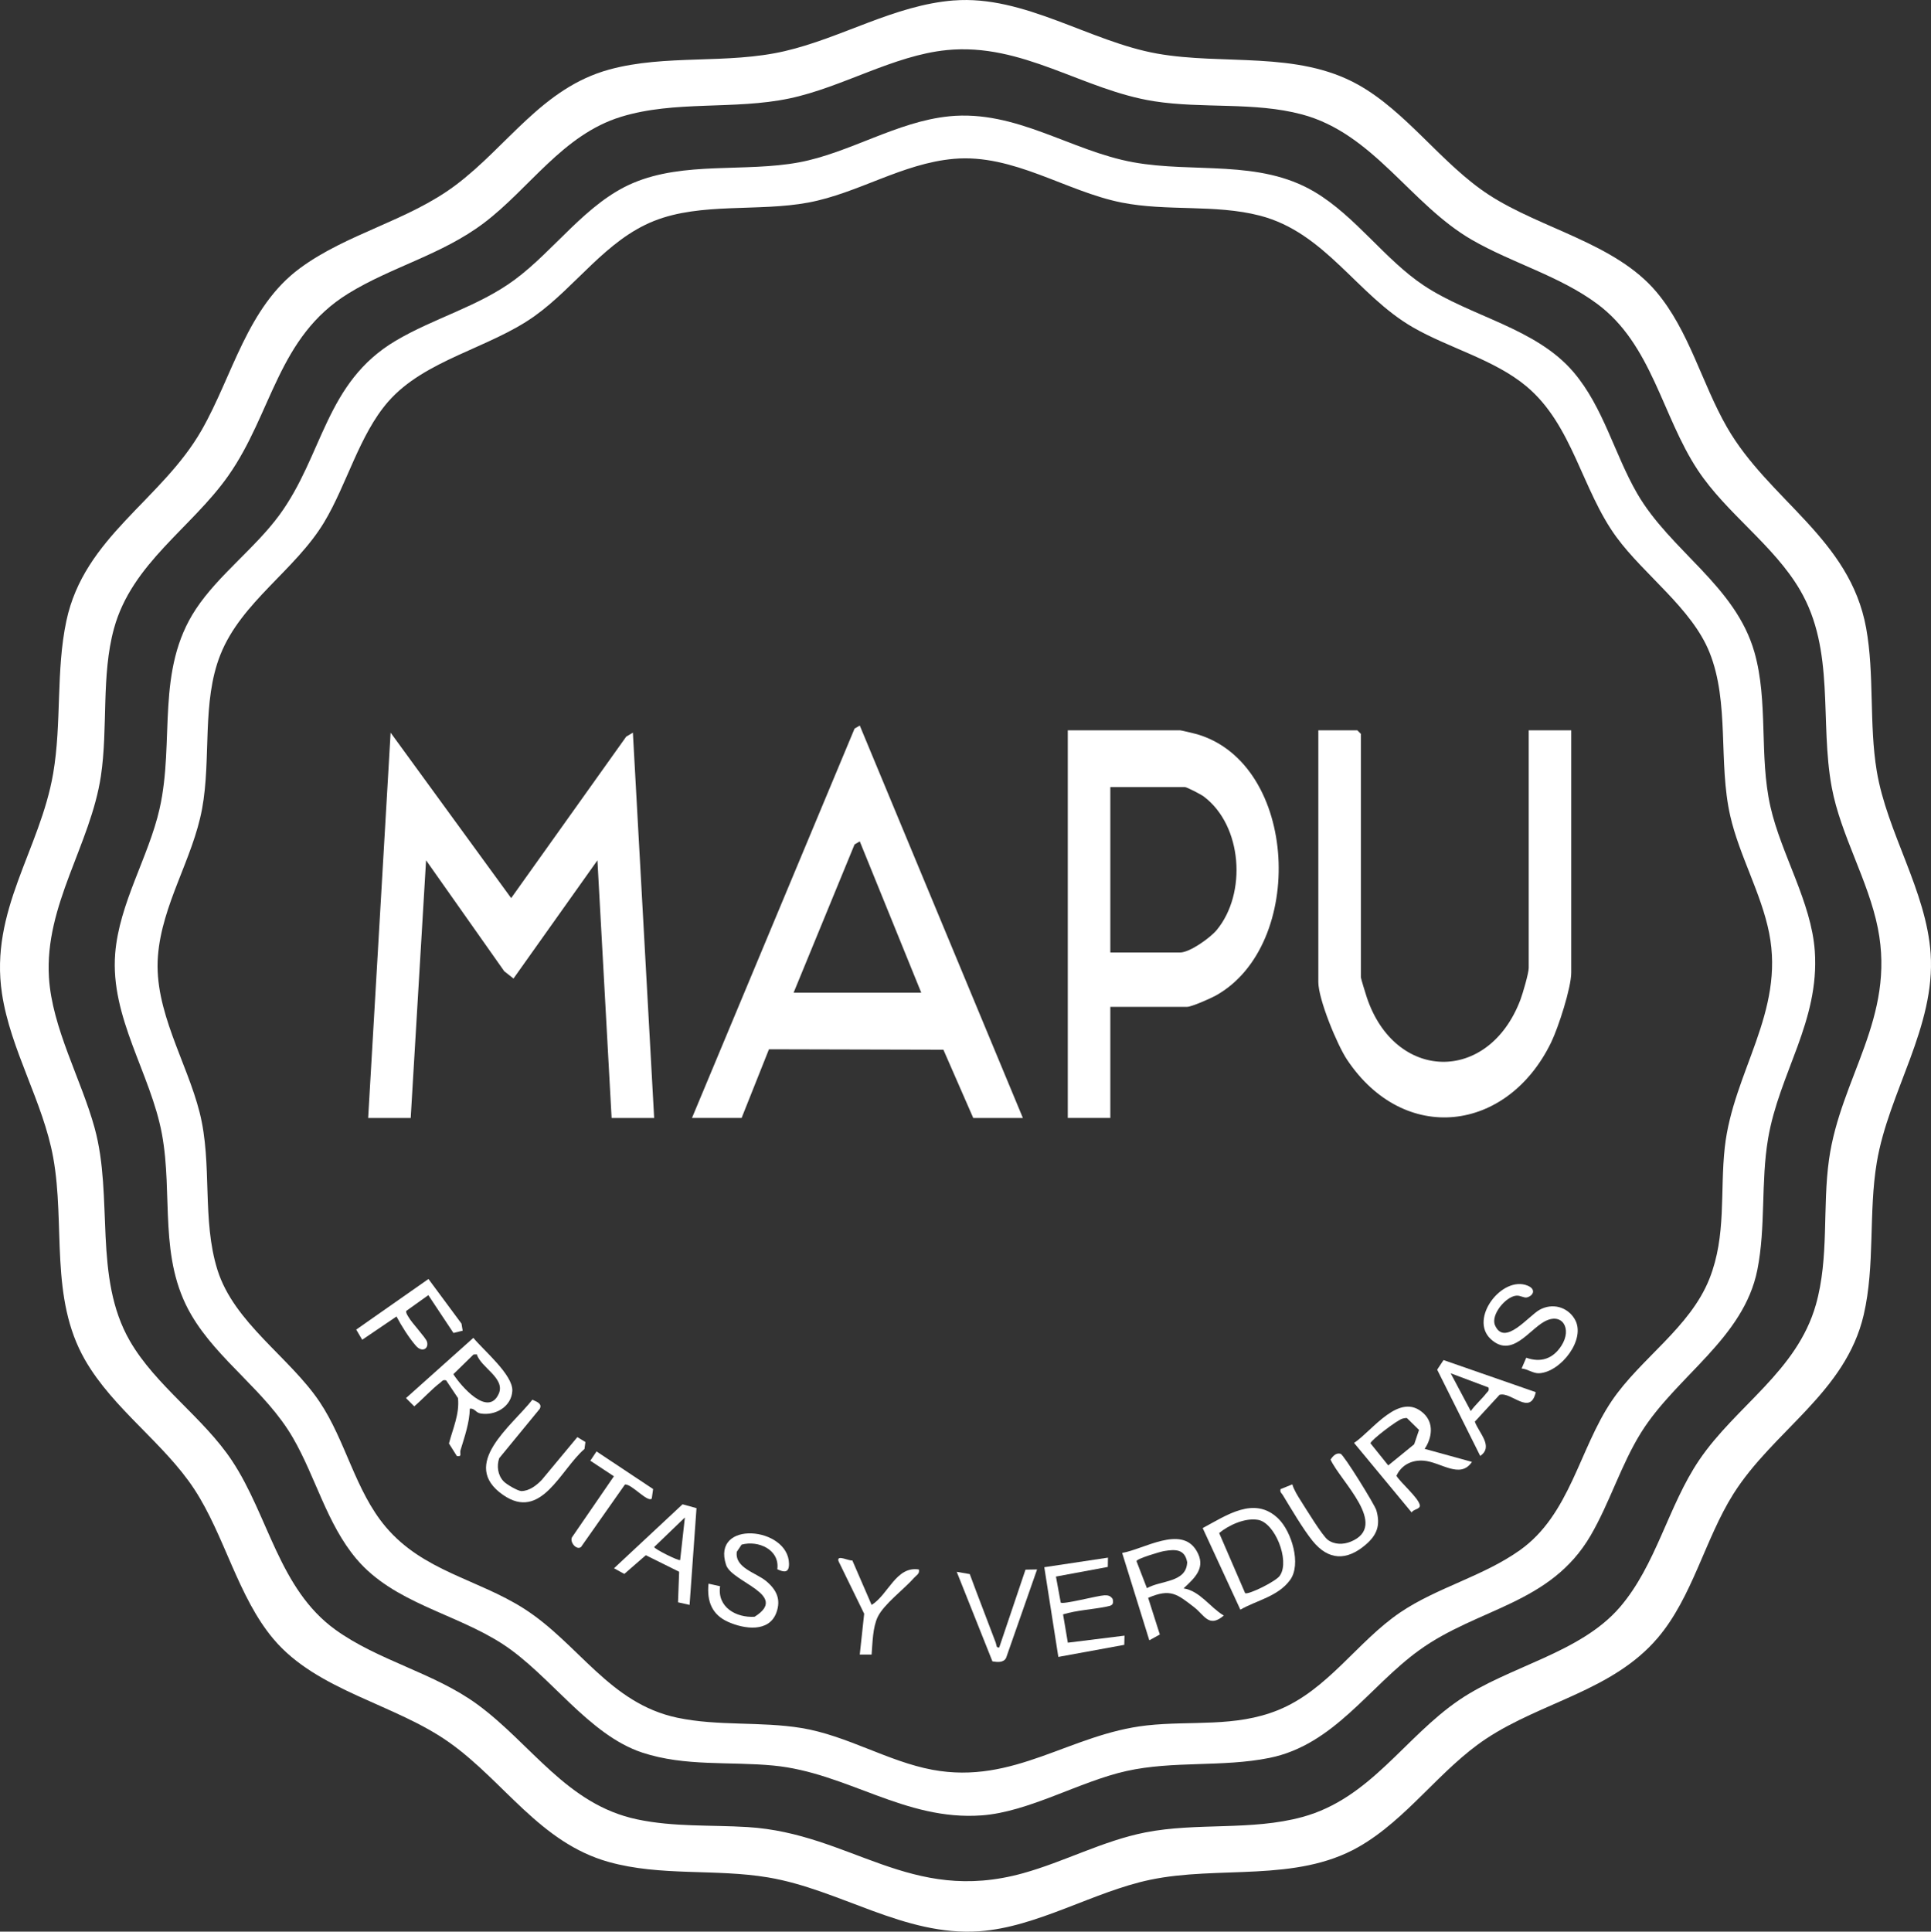 <svg xmlns="http://www.w3.org/2000/svg" id="Capa_1" data-name="Capa 1" viewBox="124.07 94.14 784.29 784.46">
  <rect x="124.07" y="94.14" width="784.29" height="784.46" fill="#333333" stroke="none"/>
  <defs>
    <style>
      .cls-1 {
        fill: #fff;
      }
    </style>
  </defs>
  <path class="cls-1" d="M511.45,94.33c28.55-2.26,55.2,16.7,82.57,21.57,27.01,4.8,56.73-1.2,81.52,12.56,19.89,11.05,34.1,32.31,53.17,44.75,21.3,13.89,51.36,19.64,68.09,39.43,13.33,15.78,18.5,37.23,28.63,54.89,17.07,29.79,49.96,45.23,56.59,81.65,3.43,18.88,1.14,38.97,4.31,58.09,4.12,24.84,20.14,48.66,21.88,74.12,2.03,29.73-17.08,56.25-21.86,84.79-3.41,20.33-.65,41.82-5.31,61.89-7.34,31.62-36.7,47.02-52.96,72.8-11.51,18.26-16.62,41.95-30.77,58.51-18.27,21.39-47,25.89-69.57,40.83-18.76,12.41-32.14,32.78-51.96,44.04-25.49,14.47-56.72,7.44-84.62,13.3-23.05,4.85-45.89,19.26-69.35,20.89-30.5,2.12-56.58-16.97-85.75-21.86-21.43-3.6-43.61-.37-64.76-6.28-27.93-7.81-42.45-32.71-64.75-48.53-22.13-15.71-53.57-20.89-71.35-41.93-14.53-17.19-19.89-42.12-32.21-60.91s-32.97-32.59-44.41-52.55c-14.47-25.23-7.94-54.75-12.9-82.14-4.09-22.61-17.32-43.6-20.8-66.56-5.12-33.78,15.47-58.37,20.79-89.47,3.5-20.46,1.07-41.7,5.34-61.86,7.25-34.24,38.66-49.02,54.95-77.53,12.63-22.12,18.46-49.9,39.88-65.72,19.2-14.18,43.96-19.27,63.23-33.73,21.24-15.93,35.25-39.54,62.45-46.99,23.05-6.3,47.88-2.04,71.25-7.47,23.28-5.4,44.47-18.68,68.68-20.6ZM508.57,114.49c-21.62,2.14-42.45,15.13-63.89,19.63-22.51,4.73-46.39.71-68.38,7.46-23.7,7.28-37.14,29.12-55.73,43.15-17.03,12.85-37.36,17.74-54.96,28.56-28.78,17.69-30.94,48.64-48.82,74.06-14.9,21.19-39.17,35.54-46.43,62.05-5.23,19.07-2.37,40.4-5.32,59.96-4.2,27.84-22.9,52.33-21.09,81.72,1.27,20.58,13.12,41.35,18.55,61.13,7.77,28.31-.66,60.53,14.31,86.49,10.52,18.24,29.91,31.14,41.53,48.71,14.79,22.34,19.04,51.99,41.88,68.52,17.52,12.68,40.23,17.53,57.85,30.47,21.9,16.08,36.21,40.58,64.76,46.6,14.96,3.16,29.84,2.21,44.87,3.13,42.02,2.56,65.87,31.49,111.83,18.76,16.76-4.64,32.51-13.18,49.67-16.57,20.96-4.14,43.03-.61,63.81-6.27,27.7-7.54,41.45-32.4,63.79-47.57,20.11-13.66,49.02-18.9,65.14-37.58,14.85-17.22,19.66-41.24,32.3-59.86,14.96-22.03,39.65-35.93,47.36-63.04,5.46-19.21,2.6-39.55,5.34-58.98,4.7-33.3,27.07-57.53,19.84-93.91-3.86-19.41-15.1-37.83-18.71-57.13-5.03-26.86,1.49-55.64-12.9-80.22-10.74-18.35-29.83-31.03-41.53-48.71-14.55-21.98-18.63-51.1-40.92-67.56-15.4-11.38-34.36-16.46-50.84-25.96-24.92-14.38-39.88-43.18-69.06-50.94-19.42-5.16-40.2-2.25-59.95-5.33-29.04-4.53-53.4-23.85-84.31-20.78Z"/>
  <path class="cls-1" d="M509.53,141.37c27.3-2.72,49.39,14.07,74.89,18.68,24.57,4.45,51.07-1.29,73.48,11.96,16.72,9.88,28.61,27.55,44.48,38.08,19.14,12.7,45.5,17.19,60.81,35.19,12.11,14.24,16.57,33.2,25.75,49.13,13.52,23.46,39.97,37.45,47.71,64.61,5.71,20.04,1.85,42.12,6.48,62.64,4.36,19.37,16.67,38.85,18.04,58.76,1.96,28.53-14.47,49.54-18.98,76.15-2.98,17.58-.88,35.8-4.35,53.25-5.55,27.9-32.87,43.13-47.21,66.07-8.17,13.09-12.75,28.55-20.53,41.87-16.33,27.96-45.77,29.32-69.61,46.55-20.4,14.74-34.53,38.44-60.89,43.75-19.03,3.83-39.02,1.08-58.04,5.32-19.1,4.25-39.59,16.62-58.79,18.01-31.36,2.27-54.67-17.35-84.5-20.23-17.8-1.72-35.95.46-53.3-5.26-21.93-7.23-37.46-31.55-56.72-44.08s-44.28-16.65-59.45-34.63c-11.98-14.21-16.55-33.25-25.75-49.13-11.01-19.02-30.4-31.33-41.28-49.92-13.5-23.05-7.32-48.55-11.94-73.5-4.53-24.45-21.04-47.29-18.98-73.23,1.63-20.47,13.58-39.23,18.02-58.78,6.27-27.61-1.76-56.22,14.8-81.2,9.14-13.79,24.06-24.73,33.87-38.13,17.86-24.4,18.61-53.85,47.28-70.8,15.58-9.22,33.55-13.87,48.24-24.72,16.23-11.98,29.16-31.25,48.07-39.29,20.87-8.88,45.41-4.33,67.43-8.41,20.47-3.79,39.8-16.59,60.98-18.7ZM511.45,158.65c-20.96,1.85-38.82,13.96-59.06,17.75-20.3,3.8-43.57-.11-62.63,7.45-19.63,7.78-31.84,26.74-48.65,38.71-18.26,13-44.5,17.66-59.38,34.7-11.7,13.4-16.78,33.6-25.97,48.91-11.72,19.53-33.62,32.36-42.17,53.83-7.66,19.25-3.66,42.2-7.45,62.63-3.79,20.42-16.3,38.68-17.93,59.84-1.7,22.05,11.77,42.88,16.96,63.54,5.24,20.84.81,43.4,7.21,63.83,6.75,21.53,29.32,35.48,41.47,53.57,10.66,15.88,14.47,36.16,26.91,50.85,15.22,17.99,37.29,21.15,56.12,33.16,22.15,14.13,34.67,38.48,62.26,44.3,16.66,3.51,33.81,1.45,50.52,4.2,18.39,3.03,35.09,13.59,53.13,16.95,33.16,6.17,55.89-14.57,87.09-18.02,18.05-1.99,35.8.87,53.3-6.22,20.27-8.22,32.16-27.86,49.61-39.67,14.95-10.12,33.63-14.62,48.63-25.29,20.38-14.51,24.02-41.02,37.29-60.63,11.65-17.22,31.77-29.7,39.67-49.61,6.95-17.53,4.23-35.28,6.22-53.3,3.39-30.65,24.43-54.86,18.02-87.09-3.22-16.19-12.14-31.5-15.8-47.56-4.94-21.69-.2-45.96-8.44-66.44-7.16-17.79-26.48-31.37-37.75-46.73-14.12-19.24-17.81-45.6-36.62-61.3-13.05-10.89-31.5-15.52-46.12-23.96-22.64-13.07-35.49-38.47-62.17-45.35-18.2-4.69-37.7-1.64-56.13-5.31-22.63-4.51-43.94-19.88-68.15-17.74Z"/>
  <polygon class="cls-1" points="273.6 548.16 282.72 391.68 331.68 458.87 378.41 393.29 381.12 391.68 389.76 548.16 372.48 548.16 366.72 443.52 332.63 491.53 328.87 488.57 297.12 443.52 290.88 548.16 273.6 548.16"/>
  <path class="cls-1" d="M405.12,548.16l66.04-158.14,2.12-1.22,66.24,159.36h-20.16l-12.12-27.72-70.85-.18-11.11,27.89h-20.16ZM446.4,497.28h51.84l-24.96-61.44-2.12,1.22-24.76,60.22Z"/>
  <path class="cls-1" d="M575.04,503.04v45.12h-17.28v-157.44h45.6c.42,0,6,1.33,7.01,1.63,41.08,12.19,44.18,85.57,7.57,106.06-2.08,1.16-9.87,4.62-11.7,4.62h-31.2ZM575.04,480.96h28.32c3.98,0,12.27-5.98,14.88-9.12,12.3-14.85,10.48-42.43-5.27-54.24-1.12-.84-6.85-3.83-7.69-3.83h-30.24v67.2Z"/>
  <path class="cls-1" d="M744.96,390.72h17.28v98.4c0,6.17-5.23,22.31-8.15,28.33-17.76,36.6-59.7,41.82-82.9,7.04-4.06-6.08-11.67-24.57-11.67-31.53v-102.24h15.84l1.44,1.44v98.88c0,.43,2.01,6.97,2.41,8.15,11.47,34.29,49.43,35.15,62.39.96.94-2.49,3.37-10.79,3.37-12.95v-96.48Z"/>
  <path class="cls-1" d="M702.72,682.55l19.2,5.28c-4.8,7.15-12.65.03-19.66-.5-4.73-.36-9,1.72-11.02,6.16,1.97,3.06,8.67,8.69,9.47,11.74.49,1.88-2.51,1.67-3.28,3.14l-23.39-28.24c7.52-5.02,18.42-21.07,28.22-12.02,4.31,3.98,3.44,10,.45,14.43ZM693.8,670.23c-1.99.39-12.81,8.67-13.11,10.03l7.23,9,10.53-8.58,1.97-5.82-4.91-4.83c-.59-.09-1.14.09-1.7.2Z"/>
  <path class="cls-1" d="M314.88,666.24c-.1,5.68-2.14,11.43-3.78,16.87-.38,1.26.8,2.75-1.5,2.32l-3.18-5.07c1.57-6.09,4.36-12,3.66-18.45l-4.81-7.19c-1.44-.36-1.57.33-2.4.95-3.42,2.58-7.19,6.75-10.55,9.6l-3.35-3.35,27.35-24.46c4.08,4.99,16.16,15.03,15.83,21.51s-7.02,10.25-12.95,9.19c-2-.36-2.43-2.27-4.31-1.92ZM317.75,644.16l-1.36.06-8.19,8c3.09,4.82,14.05,17.58,18.42,7.99,2.89-6.34-7.4-10.8-8.88-16.05Z"/>
  <path class="cls-1" d="M604.8,739.19c6.69,1.09,10.76,7.74,16.32,11.04-6.04,5.2-7.9-.2-12-3.35-6.94-5.34-9.61-7.78-18.72-3.84l4.74,14.89-4.27,2.35-11.03-35.48c8.72-1.45,23.98-11.36,30.19-.91,4.06,6.82-.58,10.95-5.23,15.3ZM596.84,724.05c-1.65.28-11.16,3.12-11.17,4.09l4.23,10.98c5.66-3.27,16.06-2.18,16.35-10.56-.97-5.34-4.75-5.29-9.41-4.51Z"/>
  <path class="cls-1" d="M627.85,747.84l-15.3-33.13c9.6-5.1,21-13.24,30.69-3.87,5.44,5.26,9.51,18.62,4.77,25.01-4.95,6.67-13.3,8.09-20.16,11.99ZM629.78,741.11c.96.95,13.24-5.01,14.26-7.31,3.87-6.08-2.12-21.22-9-22.43-5.25-.92-11.83,2.09-15.8,5.35l10.54,24.39Z"/>
  <path class="cls-1" d="M574.08,726.72l-.07,3.77-21.06,3.91,1.94,10.55c.72.95,15.12-2.86,17.76-2.94,1.54-.05,2.46.2,3.35,1.51.52,2.47-.43,2.68-2.62,3.11-5.79,1.16-11.85,1.41-17.54,3.12l1.94,11.5,23.02-2.86-.1,3.74-26.78,4.9-5.7-36.43,25.87-3.89Z"/>
  <path class="cls-1" d="M742.08,649.91l1.89-4.38c5.9,2.09,10.85.46,14.28-4.88,4.49-6.98.25-13.76-6.92-9.8-6.41,3.54-13.3,14.94-21.77,7.11-8.97-8.3,4.66-25.98,14.98-21.7,3.56,1.48,2.27,4.1-.23,4.76-1.28.34-2.72-.86-4.4-.7-4.36.41-10.45,7.85-8.63,12.02,3.86,8.85,13.69-3.86,18.13-6.29,5.17-2.83,11.22-1.23,14.22,3.76,4.88,8.1-5.61,21.55-14.42,22.02-2.46.13-4.7-1.75-7.13-1.92Z"/>
  <path class="cls-1" d="M439.78,731.41c1.04-7.93-7.69-11.84-14.51-9.98l-1.95,2.91c-.86,6.62,7.86,8.46,12.03,11.98s5.98,7.42,4.06,12.7c-2.99,8.2-13.07,6.7-19.59,3.8s-8.73-8.32-7.98-15.54l4.7,1.05c-1.25,8.44,6.45,12.87,14.01,12.39,14.27-8.93-9.23-13.92-11.58-21.07-6.03-18.38,25.26-15.53,25.56-.53.08,3.86-1.99,3.63-4.77,2.29Z"/>
  <path class="cls-1" d="M747.84,659.52c-2.27,9.83-9.91-.33-14.72,1.07l-10.04,10.9c1.69,4.65,7.73,10.07,2.2,13.93l-17.49-35.04,2.58-3.9,37.47,13.03ZM728.64,657.61l-15.36-5.76,8.16,15.35c1.75-2.5,4.49-4.89,6.25-7.18.64-.83,1.31-.96.95-2.4Z"/>
  <path class="cls-1" d="M328.6,695.72c1.18,1.23,5.49,3.78,7.15,3.96,3.23.02,6.29-2.32,8.43-4.62l14.38-17.29,3.28,1.99-.38,2.82c-9.82,8.47-17.58,29.46-33.1,18.65-17.81-12.41,3.59-27.99,11.93-38.65,1.67.81,4.15,1.52,2.99,3.71l-16.46,20.05c-1.08,3.18-.57,6.93,1.78,9.37Z"/>
  <path class="cls-1" d="M644.17,698.9l4.79-1.94c.65,2.23,2.18,4.68,3.44,6.65,2.03,3.18,8.75,14.24,10.99,15.89,2.71,1.99,6.28,1.96,9.31.72,15.81-6.49-4.3-24.61-8.22-33.35.92-1.33,2.27-2.89,4.09-2.34,1.3.4,13.89,20.74,14.52,22.95,1.75,6.09.25,10.05-4.34,13.98-7.72,6.61-15.11,6.41-21.55-1.53-3.79-4.67-8.83-13.22-12.1-18.62-.48-.8-1.26-1.12-.92-2.42Z"/>
  <path class="cls-1" d="M406.96,706.63l-2.81,39.28-4.7-1.06.46-12.4-13.54-6.72-8.74,7.6-4.18-2.3,27.84-25.98,5.68,1.57ZM400.32,727.68l1.92-17.28-12.47,12c0,.79,10.12,5.83,10.55,5.28Z"/>
  <path class="cls-1" d="M312,634.55l-3.76.92-10.2-15.36-8.98,6.41c-.19.89.57,1.83,1.01,2.6,1.29,2.3,6.91,8.24,7.41,9.87.86,2.77-1.9,4.67-4.53,1.64-2.85-3.28-5.87-8.11-7.84-11.85l-13.93,9.45-2.43-4.13,29.34-20.55,13.42,18.13.48,2.86Z"/>
  <path class="cls-1" d="M545.28,731.52l-12.57,35.9c-1.04,2.05-3.56,1.73-5.56,1.42l-14.5-36.37,5.3.93c3.43,9.32,7.06,18.56,10.55,27.86.35.94.12,2.2,1.42,1.92l10.66-31.59,4.7-.09Z"/>
  <path class="cls-1" d="M470.25,727.83l7.84,18.09c6.77-4.16,9.94-15.89,19.19-14.4.39,1.78-.97,2.28-1.92,3.36-4.1,4.67-12.3,10.71-14.8,15.92-2.05,4.28-2.09,10.5-2.48,15.28h-4.81s1.79-16.59,1.79-16.59l-10.42-21.34c-.93-2.89,4.38.05,5.6-.32Z"/>
  <path class="cls-1" d="M388.8,702.72c-1.67,1.79-8.41-6.2-10.92-5.68l-17.85,25.39c-1.97,1.45-5.01-2.52-3.4-4.33l16.78-24.43-9.58-6.32,2.52-3.77,22.99,15.28-.55,3.86Z"/>
</svg>